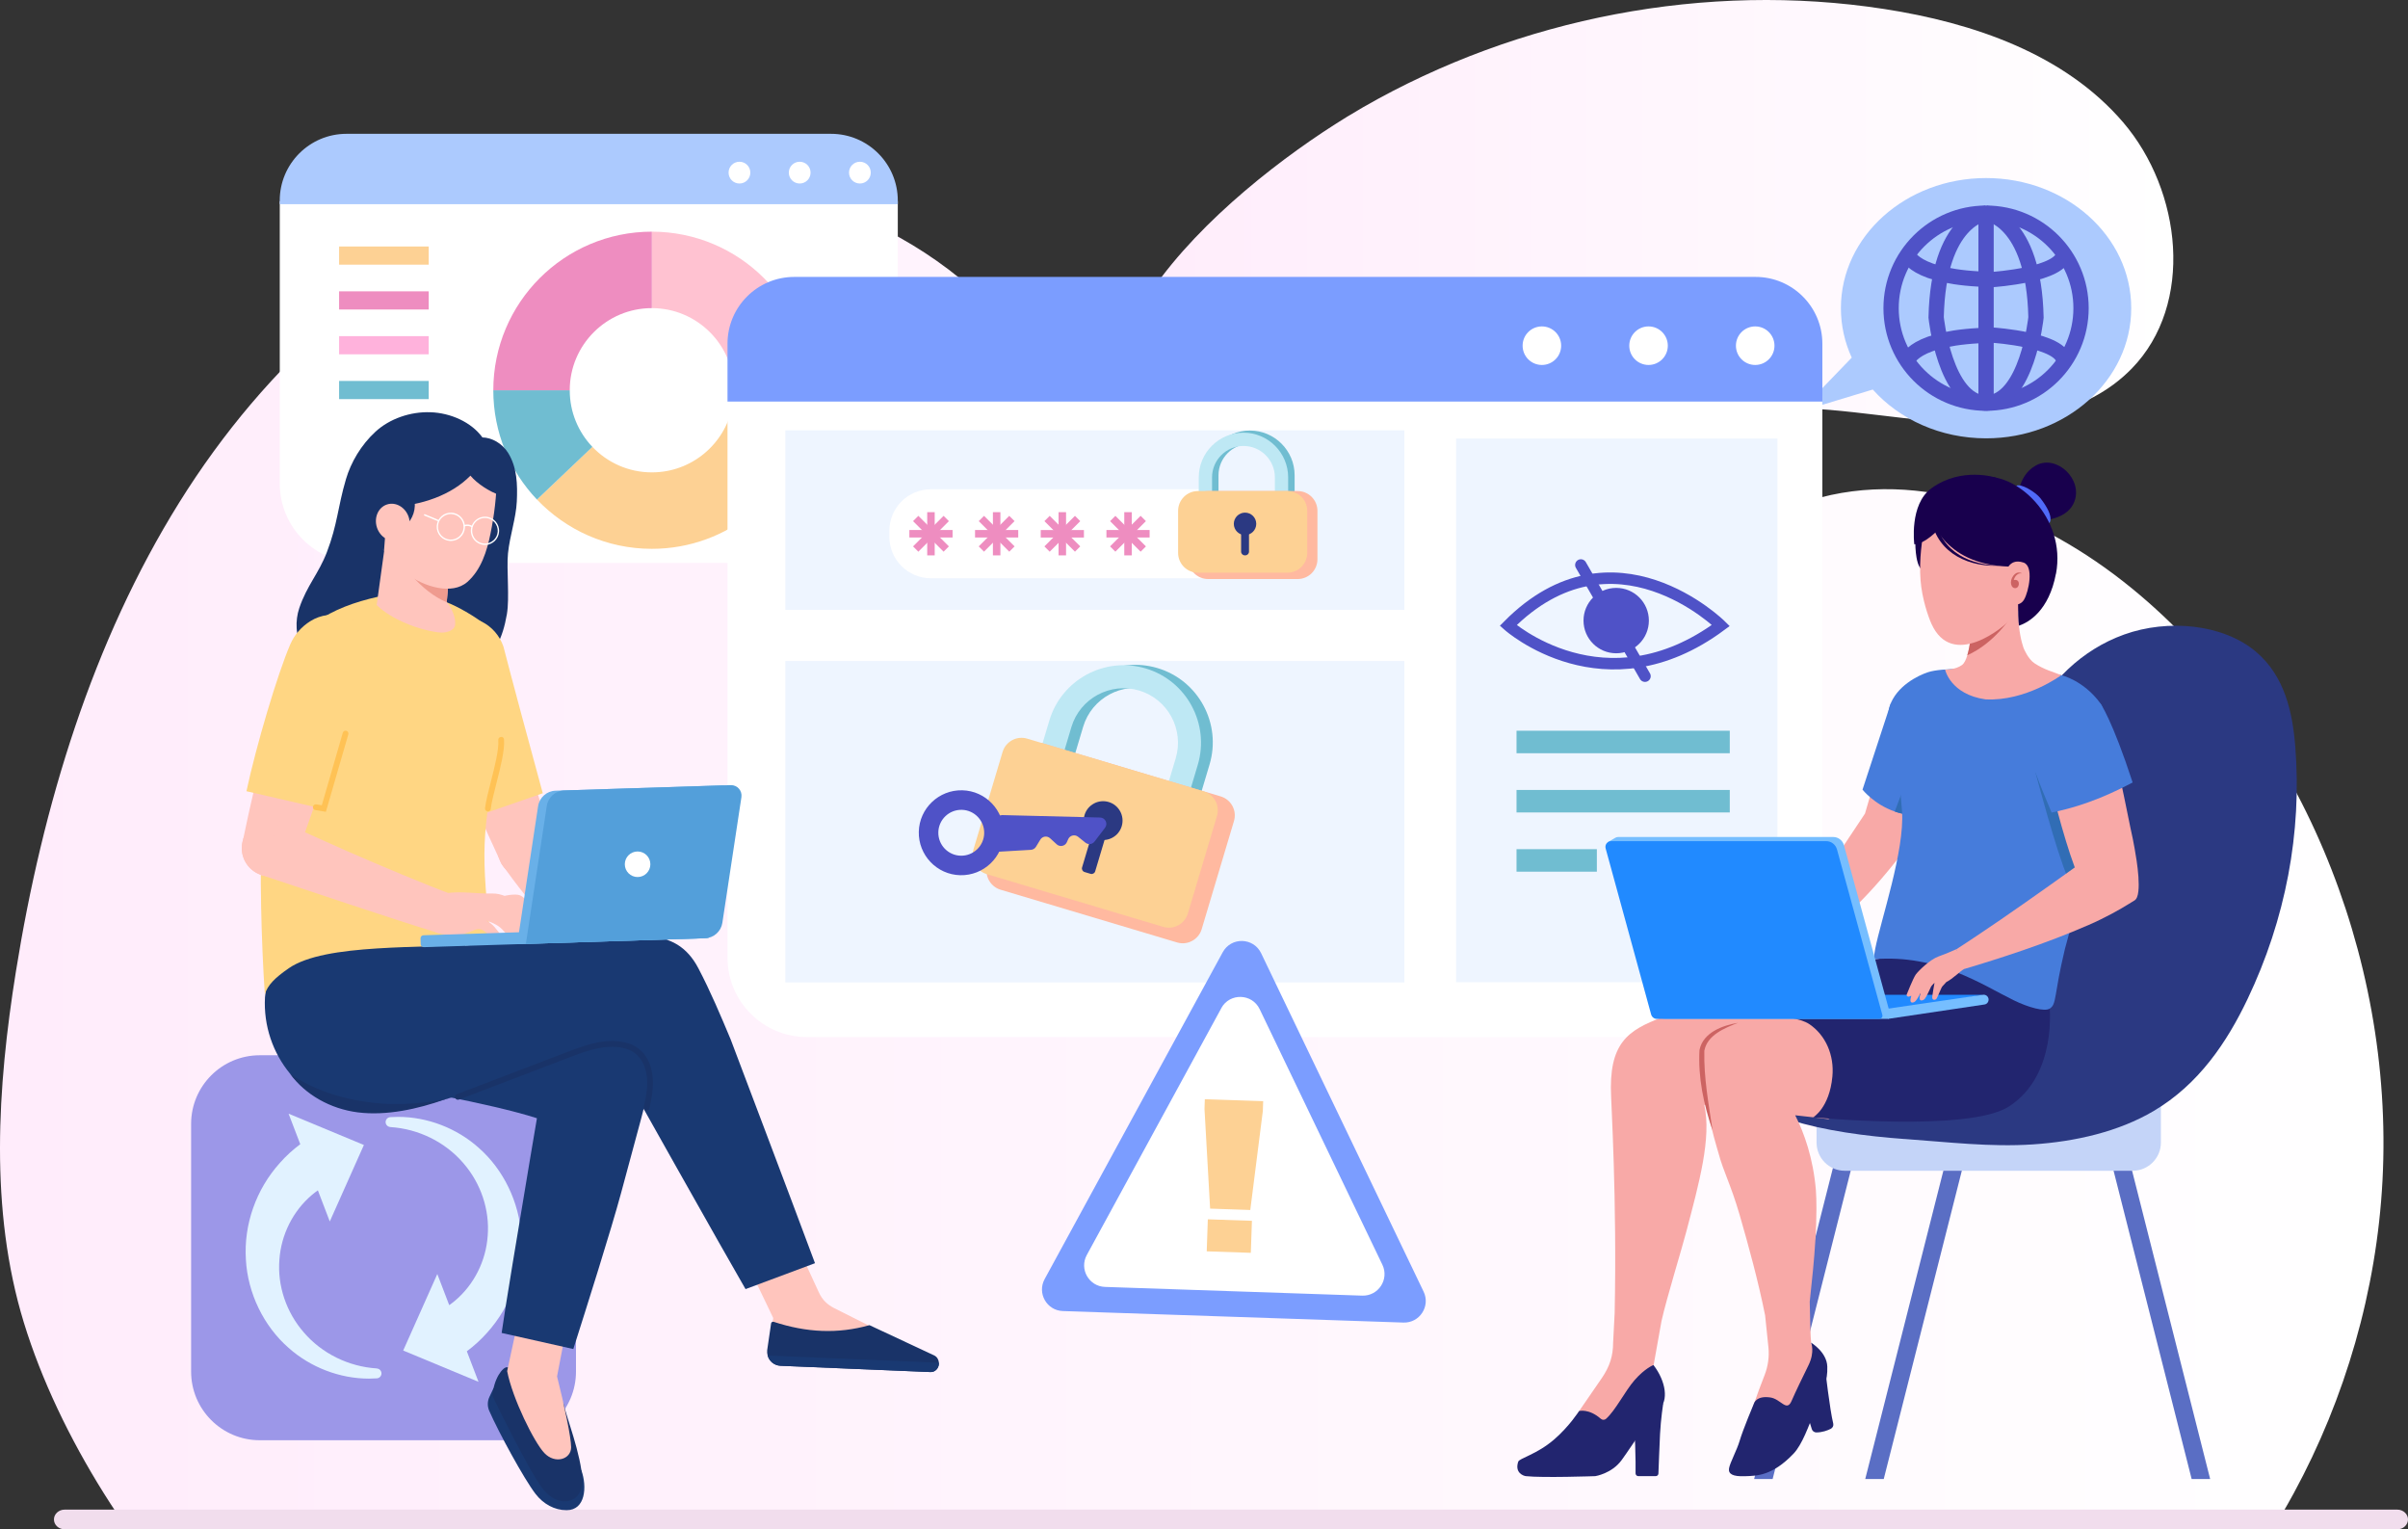 <svg xmlns="http://www.w3.org/2000/svg" width="630" height="400" viewBox="0 0 630 400" fill="none"><rect x="0" y="0" width="630" height="400" fill="#333333" stroke="none"/><path d="M352.337 30.598C320.622 50.045 263.387 98.142 306.043 133.393C320.043 144.973 339.91 147.167 357.74 143.716C375.571 140.266 391.973 131.837 408.327 123.95C424.681 116.063 441.672 108.494 459.763 106.986C476.658 105.575 493.504 109.519 510.437 110.447C527.371 111.365 545.867 108.572 557.715 96.412C574.166 79.535 570.808 49.91 555.477 31.999C540.136 14.098 516.246 5.95 492.964 2.354C446.419 -4.828 397.453 4.616 356.63 28.046C355.27 28.829 353.832 29.679 352.347 30.588L352.337 30.598Z" fill="url(#paint0_linear_477_501)"></path><path d="M623.331 308.681C621.831 337.561 613.564 365.793 600.109 390.566C599.089 392.441 598.033 394.306 596.952 396.141H30.767C29.537 394.306 28.334 392.441 27.157 390.566C18.175 376.228 10.806 360.817 6.245 345.947C-2.798 316.459 -0.67 284.265 4.161 254.11C11.128 210.611 24.244 167.76 46.908 131.412C69.573 95.054 102.345 65.527 140.688 53.381C179.032 41.236 222.879 47.99 254.168 75.372C275.35 93.914 289.651 120.194 307.432 142.707C325.205 165.21 349.43 185.162 376.385 183.5C412.793 181.268 438.51 141.644 473.653 130.871C502.466 122.04 533.694 134.233 557.762 153.895C600.92 189.152 626.427 249.375 623.331 308.681Z" fill="url(#paint1_linear_477_501)"></path><path d="M630 397.423C630 398.145 629.688 398.778 629.166 399.26C628.661 399.715 627.978 400 627.203 400H16.911C15.361 400 14.114 398.859 14.114 397.423C14.114 396.719 14.426 396.077 14.94 395.604C15.445 395.141 16.136 394.855 16.911 394.855H627.203C628.753 394.855 630 396.014 630 397.423Z" fill="#F1DDED"></path><path d="M214.114 147.239L93.969 147.239C82.502 147.239 73.195 137.932 73.195 126.465V52.64L234.889 52.64V126.456C234.889 137.923 225.581 147.231 214.114 147.231V147.239Z" fill="white"></path><path d="M234.889 53.406L73.186 53.406V52.466C73.186 42.827 81.013 35 90.652 35L217.423 35C227.061 35 234.889 42.827 234.889 52.466V53.406Z" fill="#ACCAFE"></path><path d="M222.125 45.152C222.125 46.719 223.396 47.999 224.972 47.999C226.548 47.999 227.819 46.728 227.819 45.152C227.819 43.576 226.548 42.305 224.972 42.305C223.396 42.305 222.125 43.576 222.125 45.152Z" fill="white"></path><path d="M206.374 45.152C206.374 46.719 207.645 47.999 209.221 47.999C210.797 47.999 212.068 46.728 212.068 45.152C212.068 43.576 210.797 42.305 209.221 42.305C207.645 42.305 206.374 43.576 206.374 45.152Z" fill="white"></path><path d="M190.615 45.152C190.615 46.719 191.886 47.999 193.462 47.999C195.038 47.999 196.309 46.728 196.309 45.152C196.309 43.576 195.038 42.305 193.462 42.305C191.886 42.305 190.615 43.576 190.615 45.152Z" fill="white"></path><path d="M201.385 108.424C201.803 106.378 202.021 104.254 202.021 102.077C202.021 84.69 187.924 70.593 170.537 70.593" stroke="#FFC2D1" stroke-width="20" stroke-miterlimit="10"></path><path d="M147.734 123.766C153.472 129.791 161.569 133.552 170.546 133.552C185.756 133.552 198.451 122.765 201.385 108.416" stroke="#FDD194" stroke-width="20" stroke-miterlimit="10"></path><path d="M139.062 102.077C139.062 110.488 142.362 118.124 147.734 123.774" stroke="#70BDD1" stroke-width="20" stroke-miterlimit="10"></path><path d="M170.545 70.593C153.158 70.593 139.062 84.69 139.062 102.077" stroke="#EE8DC0" stroke-width="20" stroke-miterlimit="10"></path><path d="M112.167 64.472H88.719V69.226H112.167V64.472Z" fill="#FDD194"></path><path d="M112.167 76.201H88.719V80.954H112.167V76.201Z" fill="#EE8DC0"></path><path d="M112.167 87.92H88.719V92.674H112.167V87.92Z" fill="#FFB2DC"></path><path d="M112.167 99.639H88.719V104.393H112.167V99.639Z" fill="#70BDD1"></path><path d="M557.589 80.606C557.589 99.404 540.585 114.65 519.61 114.65C507.621 114.65 496.929 109.669 489.972 101.886L470.826 107.684L484.469 93.544C482.641 89.557 481.631 85.186 481.631 80.606C481.631 61.808 498.635 46.571 519.61 46.571C540.585 46.571 557.589 61.808 557.589 80.606Z" fill="#ACCAFE"></path><path d="M519.61 105.455C533.334 105.455 544.459 94.33 544.459 80.606C544.459 66.882 533.334 55.757 519.61 55.757C505.886 55.757 494.761 66.882 494.761 80.606C494.761 94.33 505.886 105.455 519.61 105.455Z" stroke="#4F52C7" stroke-width="4" stroke-miterlimit="10"></path><path d="M519.61 55.757V105.455" stroke="#4F52C7" stroke-width="4" stroke-miterlimit="10"></path><path d="M519.61 55.757C519.61 55.757 507.116 57.176 506.55 83.018C506.55 83.018 508.822 105.168 519.61 105.455" stroke="#4F52C7" stroke-width="4" stroke-miterlimit="10"></path><path d="M498.94 66.197C498.94 66.197 500.116 72.805 521.447 73.101C521.447 73.101 539.74 71.899 539.975 66.197" stroke="#4F52C7" stroke-width="4" stroke-miterlimit="10"></path><path d="M498.94 94.572C498.94 94.572 500.116 87.963 521.447 87.667C521.447 87.667 539.74 88.869 539.975 94.572" stroke="#4F52C7" stroke-width="4" stroke-miterlimit="10"></path><path d="M519.61 55.757C519.61 55.757 532.104 57.176 532.67 83.018C532.67 83.018 530.398 105.168 519.61 105.455" stroke="#4F52C7" stroke-width="4" stroke-miterlimit="10"></path><path d="M456.007 271.25L211.11 271.25C199.644 271.25 190.336 261.943 190.336 250.476V103.662L476.781 103.662V250.476C476.781 261.943 467.473 271.25 456.007 271.25Z" fill="white"></path><path d="M476.781 105.037L190.336 105.037V89.896C190.336 80.258 198.163 72.43 207.802 72.43L459.315 72.43C468.954 72.43 476.781 80.258 476.781 89.896V105.037Z" fill="#7B9DFF"></path><path d="M454.169 90.419C454.169 93.205 456.424 95.46 459.211 95.46C461.997 95.46 464.252 93.205 464.252 90.419C464.252 87.632 461.997 85.377 459.211 85.377C456.424 85.377 454.169 87.632 454.169 90.419Z" fill="white"></path><path d="M426.264 90.419C426.264 93.205 428.519 95.46 431.305 95.46C434.092 95.46 436.347 93.205 436.347 90.419C436.347 87.632 434.092 85.377 431.305 85.377C428.519 85.377 426.264 87.632 426.264 90.419Z" fill="white"></path><path d="M398.359 90.419C398.359 93.205 400.614 95.46 403.4 95.46C406.186 95.46 408.441 93.205 408.441 90.419C408.441 87.632 406.186 85.377 403.4 85.377C400.614 85.377 398.359 87.632 398.359 90.419Z" fill="white"></path><path d="M367.424 112.56H205.469V159.525H367.424V112.56Z" fill="#EEF5FF"></path><path d="M367.424 172.881H205.469V256.962H367.424V172.881Z" fill="#EEF5FF"></path><path d="M465.027 114.702H380.945V256.91H465.027V114.702Z" fill="#EEF5FF"></path><path d="M314.338 127.971H243.543C237.547 127.971 232.686 132.832 232.686 138.829V140.387C232.686 146.383 237.547 151.244 243.543 151.244H314.338C320.335 151.244 325.196 146.383 325.196 140.387V138.829C325.196 132.832 320.335 127.971 314.338 127.971Z" fill="white"></path><path d="M244.545 133.961H242.586V145.263H244.545V133.961Z" fill="#EE8DC0"></path><path d="M237.919 138.628V140.587H249.22V138.628H237.919Z" fill="#EE8DC0"></path><path d="M240.266 134.922L238.881 136.308L246.872 144.299L248.257 142.914L240.266 134.922Z" fill="#EE8DC0"></path><path d="M238.88 142.916L240.265 144.301L248.256 136.31L246.871 134.924L238.88 142.916Z" fill="#EE8DC0"></path><path d="M261.732 133.961H259.773V145.263H261.732V133.961Z" fill="#EE8DC0"></path><path d="M255.097 138.628V140.587H266.399V138.628H255.097Z" fill="#EE8DC0"></path><path d="M257.452 134.924L256.066 136.309L264.058 144.301L265.443 142.915L257.452 134.924Z" fill="#EE8DC0"></path><path d="M256.06 142.909L257.445 144.294L265.436 136.302L264.051 134.917L256.06 142.909Z" fill="#EE8DC0"></path><path d="M278.91 133.961H276.951V145.263H278.91V133.961Z" fill="#EE8DC0"></path><path d="M272.284 138.637V140.596H283.586V138.637H272.284Z" fill="#EE8DC0"></path><path d="M274.631 134.923L273.246 136.308L281.237 144.299L282.622 142.914L274.631 134.923Z" fill="#EE8DC0"></path><path d="M273.246 142.916L274.631 144.301L282.623 136.31L281.237 134.925L273.246 142.916Z" fill="#EE8DC0"></path><path d="M296.098 133.961H294.139V145.263H296.098V133.961Z" fill="#EE8DC0"></path><path d="M289.472 138.628V140.587H300.773V138.628H289.472Z" fill="#EE8DC0"></path><path d="M291.817 134.924L290.432 136.31L298.423 144.301L299.808 142.916L291.817 134.924Z" fill="#EE8DC0"></path><path d="M290.426 142.909L291.811 144.294L299.802 136.303L298.417 134.918L290.426 142.909Z" fill="#EE8DC0"></path><path d="M338.709 136.46H335.235V124.306C335.235 119.769 331.543 116.086 327.015 116.086C322.488 116.086 318.796 119.778 318.796 124.306V132.786H315.322V124.306C315.322 117.854 320.572 112.612 327.015 112.612C333.459 112.612 338.709 117.863 338.709 124.306V136.46Z" fill="#70BDD1"></path><path d="M337.019 137.018H333.545V124.863C333.545 120.327 329.854 116.644 325.326 116.644C320.799 116.644 317.107 120.335 317.107 124.863V133.343H313.633V124.863C313.633 118.411 318.883 113.17 325.326 113.17C331.769 113.17 337.019 118.42 337.019 124.863V137.018Z" fill="#BEE8F4"></path><path d="M339.501 128.441H316.08C313.219 128.441 310.899 130.761 310.899 133.622V146.273C310.899 149.134 313.219 151.453 316.08 151.453H339.501C342.362 151.453 344.682 149.134 344.682 146.273V133.622C344.682 130.761 342.362 128.441 339.501 128.441Z" fill="#FFB9A0"></path><path d="M336.828 128.441H313.407C310.545 128.441 308.226 130.761 308.226 133.622V144.61C308.226 147.471 310.545 149.79 313.407 149.79H336.828C339.689 149.79 342.008 147.471 342.008 144.61V133.622C342.008 130.761 339.689 128.441 336.828 128.441Z" fill="#FDD194"></path><path d="M328.67 137.018C328.67 138.637 327.355 139.952 325.735 139.952C324.116 139.952 322.801 138.637 322.801 137.018C322.801 135.398 324.116 134.083 325.735 134.083C327.355 134.083 328.67 135.398 328.67 137.018Z" fill="#2B3982"></path><path d="M325.805 137.305H325.674C325.141 137.305 324.708 137.738 324.708 138.271V144.288C324.708 144.821 325.141 145.254 325.674 145.254H325.805C326.339 145.254 326.772 144.821 326.772 144.288V138.271C326.772 137.738 326.339 137.305 325.805 137.305Z" fill="#2B3982"></path><path d="M310.42 220.141L304.657 218.417L310.682 198.244C312.928 190.721 308.636 182.763 301.113 180.517C293.59 178.27 285.632 182.563 283.386 190.085L279.18 204.164L273.417 202.44L277.622 188.361C280.817 177.652 292.127 171.549 302.837 174.744C313.546 177.939 319.65 189.25 316.454 199.959L310.429 220.133L310.42 220.141Z" fill="#70BDD1"></path><path d="M307.338 220.237L301.574 218.513L307.599 198.339C309.846 190.817 305.553 182.859 298.031 180.612C290.508 178.366 282.55 182.658 280.304 190.181L276.098 204.26L270.334 202.536L274.54 188.457C277.735 177.748 289.045 171.644 299.755 174.84C310.464 178.035 316.567 189.345 313.372 200.055L307.347 220.228L307.338 220.237Z" fill="#BEE8F4"></path><path d="M319.361 208.305L273.201 194.518C270.46 193.699 267.574 195.258 266.755 197.999L258.31 226.272C257.491 229.014 259.05 231.9 261.791 232.719L307.951 246.506C310.693 247.325 313.579 245.766 314.398 243.025L322.842 214.751C323.661 212.01 322.103 209.124 319.361 208.305Z" fill="#FFB9A0"></path><path d="M314.911 206.986L268.751 193.199C266.01 192.38 263.123 193.939 262.304 196.681L254.685 222.192C253.866 224.934 255.424 227.82 258.166 228.639L304.325 242.426C307.067 243.245 309.953 241.686 310.772 238.945L318.392 213.433C319.211 210.691 317.652 207.805 314.911 206.986Z" fill="#FDD194"></path><path d="M293.477 216.093C292.676 218.783 289.846 220.307 287.156 219.506C284.465 218.705 282.942 215.875 283.743 213.185C284.544 210.494 287.374 208.97 290.064 209.771C292.754 210.573 294.278 213.402 293.477 216.093Z" fill="#2B3982"></path><path d="M289.269 215.359L287.692 214.888C287.18 214.735 286.642 215.026 286.489 215.538L283.1 226.883C282.948 227.395 283.238 227.933 283.75 228.086L285.327 228.557C285.838 228.71 286.376 228.419 286.529 227.908L289.918 216.562C290.071 216.05 289.78 215.512 289.269 215.359Z" fill="#2B3982"></path><path d="M262.219 213.193L287.817 213.829C289.184 213.864 289.942 215.431 289.106 216.519L286.363 220.115C285.789 220.864 284.718 220.995 283.986 220.411L282.054 218.861C281.192 218.174 279.912 218.487 279.468 219.497L279.128 220.272C278.667 221.325 277.308 221.613 276.464 220.838L274.731 219.253C273.956 218.539 272.72 218.713 272.171 219.619L271.039 221.482C270.752 221.952 270.256 222.248 269.707 222.283L259.198 222.893C257.918 222.971 257.03 221.639 257.596 220.481L260.687 214.134C260.974 213.542 261.584 213.176 262.237 213.193H262.219Z" fill="#4F52C7"></path><path d="M251.214 228.918C245.093 228.77 240.235 223.659 240.383 217.538C240.531 211.417 245.642 206.559 251.763 206.707C257.883 206.855 262.742 211.966 262.594 218.087C262.446 224.207 257.335 229.066 251.214 228.918ZM251.641 211.818C248.332 211.739 245.572 214.36 245.494 217.669C245.415 220.977 248.036 223.737 251.345 223.816C254.653 223.894 257.413 221.273 257.492 217.965C257.57 214.656 254.949 211.896 251.641 211.818Z" fill="#4F52C7"></path><path d="M450.225 163.591C450.225 163.591 422.172 135.781 394.598 163.591C394.598 163.591 419.839 186.106 450.225 163.591Z" stroke="#4F52C7" stroke-width="3" stroke-miterlimit="10"></path><path d="M422.842 170.87C427.564 170.87 431.392 167.042 431.392 162.319C431.392 157.597 427.564 153.769 422.842 153.769C418.12 153.769 414.292 157.597 414.292 162.319C414.292 167.042 418.12 170.87 422.842 170.87Z" fill="#4F52C7"></path><path d="M413.596 147.779L430.374 176.86" stroke="#4F52C7" stroke-width="3" stroke-miterlimit="10" stroke-linecap="round"></path><path d="M452.559 191.13H396.766V197.016H452.559V191.13Z" fill="#70BDD1"></path><path d="M452.559 206.62H396.766V212.505H452.559V206.62Z" fill="#70BDD1"></path><path d="M417.784 222.109H396.766V227.995H417.784V222.109Z" fill="#70BDD1"></path><path d="M273.303 334.566L319.902 249.065C322.105 245.025 327.956 245.173 329.95 249.327L372.456 337.84C374.293 341.662 371.411 346.068 367.18 345.928L278.066 342.916C273.869 342.777 271.292 338.258 273.303 334.575V334.566Z" fill="#7B9DFF"></path><path d="M319.528 263.701L284.335 328.262C282.323 331.954 284.901 336.464 289.097 336.604L356.392 338.885C360.632 339.024 363.506 334.618 361.668 330.796L329.566 263.954C327.573 259.81 321.722 259.653 319.519 263.693L319.528 263.701Z" fill="white"></path><path d="M316.602 316.134L315.131 290.066L315.218 287.515L330.481 288.028L330.394 290.579L327.111 316.482L316.593 316.125L316.602 316.134ZM315.714 327.296L316.001 318.92L327.538 319.312L327.25 327.688L315.714 327.296Z" fill="#FDD194"></path><path d="M67.953 276.013H132.741C142.649 276.013 150.694 284.058 150.694 293.966V358.754C150.694 368.662 142.649 376.707 132.741 376.707H67.953C58.045 376.707 50 368.662 50 358.754V293.966C50 284.058 58.045 276.013 67.953 276.013Z" fill="#9C97E8"></path><path d="M98.575 357.926C91.192 357.456 84.235 354.026 79.49 348.514C74.884 343.229 72.551 336.281 73.099 329.464C73.561 322.908 76.66 316.743 81.597 312.555C82.085 312.129 82.616 311.737 83.164 311.345L86.281 319.486L95.206 299.478L75.502 291.293L78.558 299.277C76.625 300.714 74.832 302.351 73.239 304.153C66.996 311.075 63.748 320.296 64.331 329.447C64.802 338.214 68.972 346.834 75.476 352.52C81.214 357.648 88.893 360.591 96.529 360.591C97.217 360.591 97.905 360.565 98.61 360.521C99.254 360.46 99.742 359.973 99.803 359.328C99.829 358.997 99.725 358.667 99.507 358.405C99.281 358.135 98.95 357.97 98.584 357.935L98.575 357.926Z" fill="#E1F2FF"></path><path d="M102.119 294.793C109.502 295.264 116.459 298.694 121.204 304.205C125.81 309.491 128.144 316.439 127.595 323.256C127.134 329.812 124.034 335.977 119.097 340.165C118.61 340.591 118.079 340.983 117.53 341.375L114.413 333.234L105.489 353.242L125.192 361.427L122.136 353.442C124.069 352.006 125.862 350.369 127.456 348.567C133.699 341.645 136.946 332.424 136.363 323.273C135.893 314.506 131.722 305.886 125.218 300.2C119.48 295.072 111.801 292.129 104.165 292.129C103.477 292.129 102.789 292.155 102.084 292.199C101.44 292.26 100.952 292.747 100.891 293.392C100.865 293.722 100.97 294.053 101.187 294.315C101.414 294.584 101.745 294.75 102.11 294.785L102.119 294.793Z" fill="#E1F2FF"></path><path d="M202.299 344.727L193.932 327.305L207.018 322.359L214.21 337.979C215.194 340.138 216.517 341.253 218.259 342.158L230.248 348.184C233.121 349.664 231.972 354.017 228.742 353.886L201.185 352.737L202.299 344.744V344.727Z" fill="#FFC5BD"></path><path d="M200.715 353.103C200.662 353.625 200.706 354.078 200.837 354.548C201.237 356.037 202.561 357.16 204.189 357.23L243.439 358.876C244.597 358.928 245.59 357.953 245.642 356.673C245.642 356.577 245.642 356.49 245.624 356.429C245.598 355.628 245.163 354.905 244.449 354.54L227.479 346.608C219.182 348.95 211.032 348.558 202.43 345.737C202.117 345.632 201.786 345.833 201.742 346.155L200.723 353.112L200.715 353.103Z" fill="#193368"></path><path d="M200.845 354.548C201.246 356.037 202.569 357.16 204.197 357.23L243.448 358.876C244.606 358.928 245.598 357.953 245.651 356.673C245.651 356.577 245.651 356.49 245.633 356.429L200.854 354.557L200.845 354.548Z" fill="#193972"></path><path d="M129.876 363.603L129.145 363.037L128.048 365.362C127.499 366.52 127.482 367.844 127.995 369.019C130.494 374.704 137.094 386.816 140.089 390.716C142.179 393.441 145.13 395 148.178 395C148.204 395 148.23 395 148.265 395C153.175 395 153.628 388.897 152.122 384.621L129.876 363.603Z" fill="#193972"></path><path d="M141.064 359.511L132.697 357.613C131.556 357.482 129.145 360.617 128.84 365.136C128.84 365.136 138.191 384.43 141.926 389.306C146.149 394.808 152.531 393.293 152.348 387.129C152.157 380.695 147.986 370.029 147.429 367.077L141.064 359.511Z" fill="#193368"></path><path d="M145.74 360.025L148.848 343.839L136.58 340.574L132.688 358.632C134.09 365.867 139.767 377.264 142.414 380.05C145.243 383.037 149.423 381.687 149.423 378.544C149.423 375.95 147.629 367.469 145.74 360.016V360.025Z" fill="#FFC5BD"></path><path d="M78.288 159.081C80.282 153.16 83.373 150.034 85.515 144.436C88.336 137.07 88.336 132.699 90.513 125.333C91.819 120.91 94.474 116.374 98.236 112.917C101.953 109.504 107.36 107.641 112.628 107.824C117.878 108.006 123.276 110.375 126.219 114.415C128.701 114.458 131.382 115.964 132.923 118.437C135.3 122.225 135.414 126.804 135.213 131.158C135.013 135.503 133.367 140.152 132.906 144.732C132.488 148.876 133.359 156.347 132.61 160.674C131.513 167.03 129.38 171.322 124.843 174.457C119.828 177.922 112.889 178.68 106.298 177.199C102.728 176.398 99.289 175.031 95.693 174.335C92.933 173.795 90.112 173.656 87.352 173.151C84.191 172.576 81.527 171.627 79.333 169.128C77.191 166.699 77.243 162.18 78.288 159.089V159.081Z" fill="#193368"></path><path d="M126.715 180.945C131.499 177.736 132.776 171.257 129.567 166.472C126.358 161.688 119.879 160.411 115.094 163.62C110.31 166.828 109.033 173.308 112.242 178.093C115.451 182.877 121.93 184.154 126.715 180.945Z" fill="#FFC5BD"></path><path d="M140.69 228.899C144.383 227.181 145.984 222.795 144.267 219.102C142.55 215.409 138.163 213.807 134.47 215.525C130.777 217.242 129.176 221.628 130.893 225.321C132.61 229.014 136.997 230.616 140.69 228.899Z" fill="#FFC5BD"></path><path d="M130.799 168.971L130.877 169.328C134.473 186.429 139.044 203.302 144.573 219.88L130.581 224.556L130.503 224.399C123.094 208.579 116.607 192.341 111.069 175.771L111.009 175.589L130.799 168.98V168.971Z" fill="#FFC5BD"></path><path d="M110.416 176.355C109.528 173.682 109.581 170.817 110.573 168.292C111.766 165.236 114.152 162.99 117.269 161.945C123.25 159.951 129.737 163.199 131.731 169.18C133.281 175.267 139.28 197.626 142.005 207.482L123.747 213.803C119.916 205.505 112.097 183.608 110.416 176.346V176.355Z" fill="#FFD683"></path><path d="M201.542 341.767C195.865 331.449 189.23 320.766 180.689 308.202C176.135 301.498 172.566 294.027 169.118 286.809C167.202 282.795 165.226 278.642 163.093 274.663C161.377 271.451 159.401 268.342 157.494 265.338C155.213 261.742 152.853 258.033 150.947 254.141C152.784 253.253 158.704 250.397 158.783 250.363C161.456 249.074 164.181 248.273 166.889 247.994C167.263 247.951 167.638 247.925 167.995 247.907C173.837 247.568 177.589 249.623 180.184 254.568C183.31 260.532 185.974 266.871 188.551 273.009L189.831 276.039C194.385 286.818 211.215 332.241 213.331 337.962L201.542 341.775V341.767Z" fill="#FFC5BD"></path><path d="M167.272 287.523L163.859 300.261L160.872 311.275C158.487 320.121 153.141 337.239 149.675 348.07L136.545 345.807C137.93 335.21 138.835 324.553 139.776 314.14L140.498 305.903C140.829 302.342 141.317 298.598 141.883 294.732C142.457 291.023 143.093 287.279 143.781 283.596L144.234 281.028C144.956 276.953 145.714 272.757 147.037 268.708C147.159 268.342 147.281 267.985 147.429 267.62C152.226 269.37 156.876 271.12 161.316 273.479C163.127 274.446 165.147 275.717 166.297 277.92C167.777 280.845 167.533 284.075 167.263 287.523H167.272Z" fill="#FFC5BD"></path><path d="M91.549 282.369C104.026 284.284 128.37 288.603 140.429 292.469C143.38 293.418 152.244 296.239 152.244 296.239L166.201 287.236C166.68 283.692 167.167 280.34 165.835 277.127C164.895 274.855 163.136 273.383 161.125 272.103C156.859 269.352 152.662 266.479 147.925 264.755C146.21 264.128 144.782 263.719 143.171 263.101C139.332 261.621 121.039 254.986 121.039 254.986L121.927 244.198C121.927 244.198 84.392 242.178 76.277 241.508L75.467 246.68C72.263 259.879 78.062 280.305 91.549 282.377V282.369Z" fill="#193972"></path><path d="M213.226 330.404C207.68 315.463 191.163 271.868 191.163 271.868C188.569 265.687 185.887 259.296 182.7 253.236C179.809 247.716 175.386 245.025 169.205 245.017C168.36 245.017 167.489 245.069 166.584 245.156C163.554 245.478 160.515 246.357 157.537 247.794L147.124 252.818C147.124 252.818 158.896 272.896 160.567 276.013C162.674 279.94 190.31 329.046 195.055 337.178L213.217 330.404H213.226Z" fill="#193972"></path><path d="M167.698 276.64C166.192 273.706 163.597 272.06 161.508 270.963C156.789 268.455 145.217 264.502 145.217 264.502C145.217 264.502 132.801 337.291 131.243 348.645L149.997 352.85C153.384 342.219 159.932 321.532 162.5 312.007C164.277 305.416 166.053 298.851 167.829 292.26C169.213 287.131 170.258 281.629 167.707 276.64H167.698Z" fill="#193972"></path><path d="M75.946 280.889C80.273 286.139 86.438 289.813 93.63 290.727C101.1 291.668 109.171 289.535 116.302 287.593C116.929 287.419 117.556 287.236 118.165 287.044C118.183 287.044 118.2 287.036 118.218 287.036C124.382 285.111 130.033 282.247 136.093 279.957C141.491 277.911 146.106 276.065 151.869 274.097C155.3 272.931 164.059 271.285 167.994 276.64C167.994 276.64 171.434 274.219 172.983 274.568C173.314 272.452 174.707 245.905 174.707 245.905C169.893 244.372 155.326 245.112 148.892 245.487C136.746 246.183 121.988 247.246 109.607 248.169L106.194 243.624L70.757 248.543L69.329 260.854C68.911 268.29 71.41 275.43 75.938 280.897L75.946 280.889Z" fill="#193972"></path><path d="M169.161 290.492C169.109 290.492 169.048 290.492 168.996 290.475C168.586 290.379 168.334 289.979 168.43 289.569C169.065 286.792 169.701 283.562 169.048 280.462C168.386 277.328 166.558 275.151 163.911 274.332C159.244 272.896 154.116 274.602 149.675 276.3L120.072 287.602C119.68 287.75 119.245 287.549 119.097 287.166C118.949 286.774 119.141 286.339 119.532 286.191L149.135 274.89C153.811 273.096 159.244 271.311 164.355 272.887C167.55 273.871 169.744 276.457 170.519 280.149C171.207 283.387 170.624 286.748 169.901 289.909C169.823 290.257 169.509 290.492 169.17 290.492H169.161Z" fill="#193368"></path><path d="M75.911 280.889C79.89 286.348 86.455 290.048 93.647 290.954C101.126 291.894 109.398 290.048 116.302 287.593C116.912 287.375 117.556 287.236 118.174 287.044C113.69 288.324 104.835 289.36 97.13 288.385C88.763 287.323 81.928 284.955 75.903 280.889H75.911Z" fill="#193368"></path><path d="M75.563 253.245C85.088 246.688 109.946 248.151 128.422 246.828C127.943 241.421 127.334 235.97 127.081 232.392C126.437 223.345 126.707 217.93 127.847 210.068C128.231 207.429 130.547 197.817 131.313 193.925C132.506 187.917 131.879 181.936 129.685 176.216C128.335 172.715 126.655 163.19 126.655 163.19C124.339 161.275 119.602 158.549 116.877 157.539L98.845 156.094C86.934 158.785 76.19 164.052 73.047 177.452C70.609 187.857 69.416 199.767 68.545 215.266C67.875 227.098 68.363 246.506 69.285 260.053C70.043 257.694 71.793 255.848 75.554 253.253L75.563 253.245Z" fill="#FFD683"></path><path d="M119.071 163.443C118.88 165.027 116.572 165.646 114.831 165.419C109.703 164.81 102.424 162.084 98.549 158.245L102.711 128.171L119.132 131.793L116.877 157.522C118.366 159.298 119.289 161.727 119.071 163.443Z" fill="#FFC5BD"></path><path d="M119.132 131.802L116.877 157.531C110.26 154.745 104.148 147.44 101.126 139.621L102.72 128.171L119.141 131.793L119.132 131.802Z" fill="#EF9B8F"></path><path d="M113.455 110.714C123.468 111.454 130.12 117.706 129.998 124.758C129.911 129.739 129.327 134.702 128.326 139.586C127.386 144.209 125.853 149.068 122.275 152.211C118.261 155.728 110.956 153.465 106.533 150.182C98.305 144.079 94.988 134.911 95.571 126.256C96.181 117.279 102.188 109.896 113.438 110.723L113.455 110.714Z" fill="#FFC5BD"></path><path d="M131.06 126.813C131.809 119.482 126.158 112.769 117.391 110.549C116.59 110.323 115.745 110.157 114.892 110.035C109.363 109.217 104.487 110.444 100.795 113.561C97.513 116.365 95.275 120.675 94.527 125.655C93.665 131.558 95.563 139.499 100.473 144.009L100.717 140.831L101.509 132.664C110.451 132.29 118.2 129.39 123.076 124.41C124.826 126.5 128.126 128.642 130.747 129.495C130.851 128.598 130.947 127.71 131.052 126.813H131.06Z" fill="#193368"></path><path d="M102.206 131.158C104 132.89 105.262 135.189 105.985 137.575C108.057 135.868 109.006 132.908 108.309 130.322C106.716 129.913 105.297 129.808 103.704 130.183C103.512 130.226 103.312 130.287 103.155 130.409C102.998 130.531 102.894 130.749 102.955 130.94C102.894 131.019 102.276 131.088 102.206 131.167V131.158Z" fill="#193368"></path><path d="M104.298 141.269C106.592 140.518 107.77 137.824 106.928 135.251C106.086 132.678 103.543 131.2 101.249 131.951C98.955 132.702 97.778 135.396 98.619 137.969C99.461 140.542 102.004 142.019 104.298 141.269Z" fill="#FFC5BD"></path><path d="M91.775 181.16C96.923 178.576 99.002 172.308 96.419 167.159C93.835 162.01 87.566 159.931 82.417 162.515C77.269 165.099 75.189 171.367 77.773 176.516C80.357 181.665 86.626 183.744 91.775 181.16Z" fill="#FFC5BD"></path><path d="M78.003 221.977C78.073 217.905 74.828 214.547 70.756 214.477C66.683 214.408 63.326 217.653 63.256 221.725C63.187 225.797 66.431 229.155 70.504 229.225C74.576 229.294 77.934 226.05 78.003 221.977Z" fill="#FFC5BD"></path><path d="M97.008 175.101L96.851 175.432C89.511 191.287 83.094 207.551 77.627 224.146L63.617 219.532L63.652 219.358C67.17 202.249 71.671 185.349 77.13 168.754L77.191 168.571L97.008 175.101Z" fill="#FFC5BD"></path><path d="M137.573 229.553C141.646 229.553 144.948 226.252 144.948 222.179C144.948 218.106 141.646 214.804 137.573 214.804C133.5 214.804 130.198 218.106 130.198 222.179C130.198 226.252 133.5 229.553 137.573 229.553Z" fill="#FFC5BD"></path><path d="M154.034 239.638C154.183 236.68 151.907 234.16 148.948 234.01C145.99 233.86 143.47 236.137 143.321 239.095C143.171 242.054 145.447 244.573 148.406 244.723C151.364 244.873 153.884 242.596 154.034 239.638Z" fill="#FFC5BD"></path><path d="M144.033 218.626C146.349 223.833 149.58 230.955 153.376 236.789L143.981 241.961C139.541 236.919 135.065 231.469 131.112 225.74L144.033 218.626Z" fill="#FFC5BD"></path><path d="M159.314 239.836C159.2 239.819 159.087 239.81 158.983 239.81C158.408 239.81 157.842 239.993 157.276 240.08C156.702 240.167 156.066 240.132 155.631 239.749C155.396 239.54 155.248 239.253 155.108 238.965C154.699 238.112 154.342 237.233 154.037 236.345C155.7 236.24 157.363 236.136 159.018 236.023C159.322 236.005 159.636 235.988 159.914 236.101C162.448 237.137 164.712 239.801 166.523 241.804C166.802 242.117 167.106 242.526 166.967 242.918C166.897 243.119 166.732 243.267 166.549 243.362C166.035 243.641 165.391 243.571 164.851 243.336C164.311 243.101 163.859 242.718 163.397 242.352C162.274 241.464 160.82 240.028 159.314 239.827V239.836Z" fill="#FFC5BD"></path><path d="M148.5 244.738C151.332 244.738 153.628 242.442 153.628 239.61C153.628 236.777 151.332 234.481 148.5 234.481C145.668 234.481 143.372 236.777 143.372 239.61C143.372 242.442 145.668 244.738 148.5 244.738Z" fill="#FFC5BD"></path><path d="M146.236 236.153C145.043 236.902 144.033 237.982 143.398 239.244C143.075 239.88 142.814 240.602 142.736 241.316C142.666 242.022 143.171 242.361 143.772 242.64C144.721 243.084 145.661 243.519 146.654 243.859C147.62 244.189 148.639 244.407 149.658 244.364C151.016 244.303 152.339 243.754 153.341 242.831C153.785 242.422 154.168 241.943 154.629 241.56C155.091 241.177 155.674 240.881 156.275 240.942C156.789 240.985 157.241 241.281 157.616 241.638C157.981 241.995 158.286 242.413 158.626 242.796C159.087 243.31 159.644 243.772 160.306 243.981C160.968 244.189 161.743 244.129 162.283 243.693C162.378 243.615 162.474 243.519 162.518 243.397C162.605 243.153 162.448 242.892 162.309 242.683C161.046 240.82 159.679 238.26 157.503 237.346C156.423 236.893 155.413 236.745 154.438 236.057C153.471 235.378 152.113 234.917 150.929 235.004C148.317 235.195 147.49 235.37 146.245 236.144L146.236 236.153Z" fill="#FFC5BD"></path><path d="M141.325 243.04C141.491 242.883 141.656 242.744 141.848 242.666C142.318 242.457 142.866 242.596 143.354 242.77C143.842 242.944 144.347 243.145 144.86 243.058C145.505 242.944 145.992 242.378 146.184 241.752C146.375 241.125 146.323 240.454 146.236 239.81C146.114 238.852 146.158 237.947 146.123 236.989C146.123 236.893 146.105 236.78 146.027 236.736C145.94 236.684 145.827 236.719 145.74 236.763C144.242 237.45 142.605 238.042 141.238 238.974C140.585 239.418 140.054 240.01 139.532 240.594C138.339 241.934 137.19 243.328 136.049 244.712C135.997 244.782 135.936 244.851 135.918 244.938C135.892 245.078 135.979 245.208 136.075 245.304C136.511 245.739 137.19 245.826 137.799 245.739C138.417 245.652 139.018 245.4 139.514 245.017C139.976 244.66 140.35 244.207 140.716 243.763C140.89 243.545 141.099 243.275 141.325 243.049V243.04Z" fill="#FFC5BD"></path><path d="M155.387 245.452C154.029 244.877 153.367 243.362 152.853 242.074C152.592 241.421 152.383 240.742 152.07 240.115C151.643 238.835 150.92 237.842 149.806 237.12C149.762 237.093 149.728 237.067 149.71 237.024C149.701 236.998 149.71 236.963 149.71 236.928C149.771 236.676 150.024 236.519 150.25 236.397C150.729 236.127 151.234 235.735 151.8 235.674C152.383 235.613 152.975 235.875 153.419 236.266C154.159 236.919 154.717 237.842 155.1 238.739C155.962 240.733 156.806 242.692 157.851 244.599C157.938 244.747 158.016 244.93 157.947 245.086C157.903 245.191 157.807 245.252 157.712 245.313C157.024 245.713 156.136 245.774 155.404 245.461L155.387 245.452Z" fill="#FFC5BD"></path><path d="M71.58 229.148C75.62 228.629 78.473 224.933 77.954 220.893C77.434 216.853 73.738 214 69.698 214.519C65.659 215.039 62.805 218.735 63.325 222.775C63.844 226.814 67.54 229.668 71.58 229.148Z" fill="#FFC5BD"></path><path d="M119.633 243.339C122.033 241.604 122.572 238.251 120.836 235.85C119.101 233.45 115.748 232.911 113.348 234.647C110.947 236.382 110.408 239.735 112.144 242.136C113.88 244.536 117.233 245.075 119.633 243.339Z" fill="#FFC5BD"></path><path d="M73.16 214.909C76.86 216.258 83.434 219.375 90.826 222.623C99.489 226.428 112.236 231.756 118.331 233.968L114.657 244.042C102.354 240.263 82.694 233.602 68.11 228.77L73.169 214.909H73.16Z" fill="#FFC5BD"></path><path d="M119.633 243.339C122.033 241.604 122.572 238.251 120.837 235.85C119.101 233.45 115.748 232.911 113.348 234.647C110.947 236.382 110.408 239.735 112.144 242.136C113.88 244.536 117.233 245.075 119.633 243.339Z" fill="#FFC5BD"></path><path d="M116.738 233.646C120.412 233.019 124.582 233.802 128.91 233.707C133.124 233.619 138.261 237.982 140.142 241.586C140.655 242.57 141.16 243.545 141.674 244.529C141.813 244.79 141.935 245.156 141.709 245.356C141.334 245.678 139.889 245.461 139.471 245.348C139.097 245.252 138.757 245.043 138.435 244.816C137.843 244.398 137.312 243.893 136.859 243.336C137.129 243.667 137.617 245.017 137.303 245.382C136.824 245.94 135.544 245.774 134.909 245.652C134.073 245.496 133.324 245.095 132.723 244.512C132.105 243.92 131.583 243.214 130.93 242.657C129.841 241.717 128.448 241.212 127.09 240.724C128.945 241.569 129.92 243.119 131.165 244.729C131.739 245.478 132.601 246.81 130.965 246.654C129.859 246.549 129.162 245.6 128.361 244.947C127.595 244.329 126.881 243.467 125.923 243.127C124.765 242.727 123.633 243.528 122.545 243.867C121.77 244.111 120.943 244.512 120.142 244.607C119.21 244.712 117.321 244.573 116.311 244.355C116.346 242.883 116.651 235.204 116.755 233.646H116.738Z" fill="#FFC5BD"></path><path d="M135.562 234.055C136.685 234.229 137.46 235.23 138.096 236.171C138.505 236.789 138.905 237.407 139.262 238.06C139.915 239.279 140.394 240.585 140.673 241.943C140.716 242.143 140.751 242.344 140.716 242.535C140.586 243.31 139.48 243.528 138.81 243.119C138.139 242.709 137.782 241.961 137.364 241.299C135.962 239.105 133.472 237.642 130.869 237.511C130.32 237.485 129.685 237.468 129.345 237.033C129.049 236.641 129.145 236.057 129.432 235.657C130.425 234.325 134.029 233.802 135.562 234.046V234.055Z" fill="#FFC5BD"></path><path d="M127.647 212.236C127.647 212.236 127.595 212.236 127.56 212.236C127.151 212.192 126.846 211.818 126.898 211.4C127.09 209.684 127.726 207.203 128.396 204.565C129.406 200.595 130.564 196.093 130.364 193.56C130.329 193.142 130.642 192.785 131.06 192.75C131.557 192.68 131.835 193.028 131.87 193.446C132.088 196.232 130.904 200.865 129.859 204.948C129.197 207.525 128.579 209.963 128.396 211.574C128.352 211.957 128.03 212.244 127.647 212.244V212.236Z" fill="#FFC255"></path><path d="M90.356 161.379C87.23 160.343 83.983 160.735 81.196 162.468C78.889 163.904 77.043 165.985 75.929 168.571C72.559 176.39 67.013 195.109 64.479 206.951L84.122 211.478C88.005 200.882 95.406 181.187 97.617 175.824C99.594 169.833 96.338 163.356 90.347 161.379H90.356Z" fill="#FFD683"></path><path d="M85.263 212.34L82.494 211.879C82.085 211.809 81.806 211.426 81.876 211.008C81.945 210.599 82.337 210.311 82.746 210.39L84.192 210.625L89.686 191.661C89.799 191.261 90.208 191.017 90.617 191.148C91.018 191.261 91.244 191.679 91.131 192.079L85.263 212.331V212.34Z" fill="#FFC255"></path><path d="M135.292 246.967L182.178 245.478C184.459 245.409 186.366 243.711 186.714 241.456L191.703 208.57C191.956 206.881 190.624 205.375 188.917 205.427L145.366 206.811C143.05 206.881 141.117 208.596 140.777 210.886L135.309 246.967H135.292Z" fill="#69B0E8"></path><path d="M184.934 242.27L110.789 244.626C110.352 244.639 110.009 245.005 110.023 245.443L110.071 246.974C110.085 247.412 110.451 247.755 110.888 247.741L185.033 245.385C185.47 245.371 185.814 245.005 185.8 244.568L185.751 243.036C185.737 242.599 185.371 242.256 184.934 242.27Z" fill="#69B0E8"></path><path d="M137.564 246.897L184.45 245.408C186.732 245.339 188.638 243.641 188.987 241.386L193.976 208.5C194.228 206.811 192.896 205.305 191.189 205.357L147.638 206.742C145.322 206.811 143.389 208.526 143.05 210.816L137.582 246.897H137.564Z" fill="#539FDA"></path><path d="M166.81 229.397C168.657 229.397 170.154 227.9 170.154 226.053C170.154 224.207 168.657 222.71 166.81 222.71C164.964 222.71 163.467 224.207 163.467 226.053C163.467 227.9 164.964 229.397 166.81 229.397Z" fill="white"></path><path d="M126.646 142.529C124.609 142.398 123.059 140.64 123.189 138.602C123.32 136.565 125.079 135.015 127.116 135.146C129.154 135.276 130.703 137.035 130.573 139.072C130.451 140.962 128.927 142.433 127.081 142.538C126.942 142.538 126.794 142.538 126.646 142.538V142.529ZM123.538 138.62C123.424 140.465 124.826 142.059 126.663 142.172C128.509 142.285 130.103 140.883 130.216 139.037C130.329 137.192 128.927 135.598 127.081 135.485C126.951 135.485 126.82 135.476 126.69 135.485C125.018 135.572 123.633 136.904 123.529 138.62H123.538Z" fill="white"></path><path d="M117.713 141.484C116.729 141.423 115.823 140.979 115.17 140.239C114.517 139.499 114.195 138.541 114.256 137.557C114.317 136.573 114.761 135.668 115.501 135.015C116.241 134.362 117.199 134.04 118.183 134.101C120.22 134.231 121.77 135.99 121.639 138.028C121.578 139.011 121.134 139.917 120.394 140.57C119.759 141.127 118.975 141.441 118.148 141.484C118 141.484 117.861 141.484 117.713 141.484ZM115.727 135.276C115.057 135.868 114.657 136.687 114.596 137.575C114.543 138.472 114.831 139.325 115.423 140.004C116.015 140.674 116.833 141.075 117.721 141.136C118.609 141.197 119.471 140.901 120.151 140.309C120.821 139.717 121.221 138.898 121.282 138.01C121.396 136.164 119.994 134.571 118.157 134.458C118.026 134.458 117.895 134.449 117.765 134.458C117.016 134.501 116.311 134.789 115.736 135.285L115.727 135.276Z" fill="white"></path><path d="M123.346 137.862C122.797 137.549 122.197 137.479 121.596 137.671C121.37 137.74 121.248 137.392 121.474 137.314C122.162 137.096 122.885 137.166 123.52 137.523C123.729 137.644 123.555 137.975 123.346 137.853V137.862Z" fill="white"></path><path d="M114.631 136.356C113.29 135.799 112.384 135.407 111.035 134.85C110.817 134.754 110.939 134.405 111.165 134.501C112.367 135.006 114.622 135.947 114.761 136.008C114.979 136.103 114.857 136.452 114.631 136.356Z" fill="white"></path><path d="M573.4 386.859L578.238 386.849L557.303 304.206L552.465 304.217L573.4 386.859Z" fill="#5A6EC4"></path><path d="M479.868 304.206L484.705 304.217L463.77 386.859L458.933 386.849L479.868 304.206Z" fill="#5A6EC4"></path><path d="M508.947 304.206L513.774 304.217L492.839 386.859L488.001 386.849L508.947 304.206Z" fill="#5A6EC4"></path><path d="M482.646 306.224H557.968C562.046 306.224 565.351 302.918 565.351 298.841V284.042C565.351 279.965 562.046 276.659 557.968 276.659H482.646C478.568 276.659 475.262 279.965 475.262 284.042V298.841C475.262 302.918 478.568 306.224 482.646 306.224Z" fill="#C4D4F8"></path><path d="M498.321 297.911C509.506 298.703 520.703 300.076 531.899 299.326C543.096 298.577 554.313 295.989 563.461 290.591C575.291 283.599 582.653 272.55 587.998 261.364C597.979 240.471 602.289 217.741 600.514 195.316C599.807 186.38 597.779 176.863 590.216 170.462C581.565 163.153 567.115 161.885 555.771 165.952C544.427 170.018 536.103 178.606 531.435 188.081C526.766 197.555 525.393 207.907 524.865 218.121C524.537 224.522 524.516 230.986 522.879 237.26C521.252 243.524 517.84 249.703 511.862 253.791C506.94 257.15 500.718 258.84 494.666 260.53C482.72 263.857 453.883 268.526 454.042 280.631C454.19 291.943 477.787 296.453 498.321 297.922V297.911Z" fill="#2B3982"></path><path d="M463.718 265.748L456.567 289.736L447.155 289.081L445.888 288.996C447.821 297.636 444.525 309.456 441.145 322.29C440.649 324.244 439.36 328.564 438.04 333.159C436.72 337.743 435.346 342.581 434.691 345.549L432.325 358.784C432.325 358.784 429.442 361.551 425.703 367.001C416.27 380.743 408.221 377.268 407.936 376.708C408.813 375.356 418.436 361.382 419.069 360.463C421.192 357.379 422.037 354.537 422.037 351.21L422.439 343.468C423.073 313.681 421.467 287.507 421.52 286.979C420.802 272.804 425.872 269.476 434.86 266.086C436.804 265.346 441.04 265.283 443.638 265.199C452.828 264.903 463.697 265.779 463.697 265.779V265.748H463.718Z" fill="#F8A9A7"></path><path d="M432.589 357.041C432.589 357.041 430.403 357.844 427.657 360.981C425.153 363.833 422.671 368.913 420.168 371.121C419.777 371.459 419.196 371.438 418.805 371.089C415.71 368.375 413.154 369.061 413.154 369.061C413.154 369.061 410.513 373.149 406.595 376.518C402.053 380.427 397.521 381.409 397.215 382.307C396.233 385.18 398.514 386.014 399.201 386.099C403.542 386.585 417.379 386.099 417.379 386.099C417.379 386.099 421.689 385.444 424.276 381.884C427.266 377.786 431.628 370.614 434.079 368.522C436.529 366.442 435.948 361.403 432.589 357.03V357.041Z" fill="#22256F"></path><path d="M435.146 367.033C435.146 367.033 434.512 371.142 434.311 375.103C434.153 378.325 433.963 383.553 433.889 385.423C433.878 385.803 433.561 386.099 433.17 386.099H428.628C428.238 386.099 427.91 385.771 427.91 385.38C427.942 382.698 427.921 373.223 426.938 369.948C425.776 366.114 435.124 367.033 435.124 367.033H435.135H435.146Z" fill="#22256F"></path><path d="M478.146 292.704C476.224 292.429 472.939 292.08 470.9 291.848C470.414 291.785 469.992 291.753 469.675 291.711C471.999 296.242 474.396 303.002 475.083 311.262C475.189 312.54 475.231 314.262 475.231 316.269C475.231 326.62 473.488 339.634 473.477 340.479C473.541 344.45 473.668 350.006 473.847 351.21C474.143 353.101 476.234 353.259 476.034 356.08C475.833 358.9 473.551 365.755 470.805 369.737C468.059 373.709 461.32 380.247 458.954 378.61C456.577 376.973 457.454 371.512 458.753 367.572C459.482 365.375 460.728 362.079 461.7 359.586C462.577 357.305 462.915 354.854 462.672 352.425L461.806 344.059C460.021 335.144 457.517 325.997 455.13 317.737C452.722 309.488 450.968 306.741 449.553 301.418C449.553 301.418 441.832 276.448 446.712 271.832C449.416 269.265 456.831 266.139 464.267 265.325C468.513 264.85 472.759 265.156 476.129 266.783C485.424 271.23 481.135 293.116 478.167 292.714H478.157L478.146 292.704Z" fill="#F8A9A7"></path><path d="M473.836 351.21C473.836 351.21 474.882 353.545 473.16 357.073C471.439 360.6 469.97 363.579 468.703 366.473C467.435 369.378 465.904 365.924 463.179 365.523C459.471 364.973 458.89 367.075 458.89 367.075C458.89 367.075 455.986 373.962 455.162 376.793C454.443 379.275 452.616 382.56 452.363 384.06C452.12 385.56 453.387 386.225 456.44 386.12C459.598 386.014 463.633 386.088 469.242 380.215C471.502 377.839 473.213 373.001 474.914 368.66C477.174 362.882 478.188 361.255 478.072 357.453C477.966 353.65 473.826 351.179 473.826 351.179V351.21H473.836Z" fill="#22256F"></path><path d="M477.544 358.266C477.544 358.266 478.716 368.649 479.625 372.346C479.762 372.906 479.477 373.466 478.98 373.719C478.156 374.131 476.836 374.649 475.22 374.67C474.681 374.67 474.195 374.332 474.026 373.814C473.435 371.85 471.882 366.843 470.266 363.537" fill="#22256F"></path><path d="M454.771 267.522C450.768 268.167 445.55 270.015 444.631 274.652C444.229 281.792 445.729 288.943 448.053 295.619C447.007 288.69 445.74 281.792 445.898 274.842C446.659 270.733 451.18 268.895 454.771 267.512V267.522Z" fill="#CC6362"></path><path d="M536.167 262.611C535.195 260.319 524.242 253.96 512.823 251.573C501.838 249.27 490.346 250.897 490.346 250.897C490.346 250.897 489.966 252.302 480.28 253.928C453.419 258.407 442.867 262.252 434.892 266.075C434.607 266.213 437.945 265.505 442.466 265.452C453.926 265.304 468.851 264.861 473.319 267.839C477.629 270.702 479.942 276.004 479.403 281.592C478.622 289.831 474.365 292.249 474.365 292.249C474.365 292.249 514.904 296.158 525.488 289.482C538.501 281.233 536.177 262.632 536.177 262.632L536.167 262.611Z" fill="#22256F"></path><path d="M469.337 240.778L487.938 212.787L490.357 204.495L503.296 211.91L497.55 223.265C497.55 223.265 482.171 244.01 473.055 244.992C463.929 245.974 469.347 240.778 469.347 240.778H469.337Z" fill="#F8A9A7"></path><path d="M487.293 206.544C487.293 206.544 490.325 210.399 495.722 212.259C496.303 212.48 496.895 212.639 497.529 212.787C498.849 213.082 499.514 212.089 499.747 210.304C500.655 203.27 494.677 183.982 494.677 183.982L487.283 206.544H487.293Z" fill="#467CDB"></path><path d="M495.733 212.258C496.314 212.48 496.905 212.639 497.539 212.787C498.859 213.082 499.525 212.089 499.757 210.304L498.321 205.393C498.321 205.393 496.937 208.963 495.722 212.248L495.733 212.258Z" fill="#316DB5"></path><path d="M539.293 176.599C539.293 176.599 545.103 177.898 549.529 183.982C551.662 186.929 548.24 191.471 548.905 197.038C550.934 214.149 541.66 242.309 540.223 248.277C537.276 260.561 538.142 262.632 536.262 263.815C534.921 264.66 530.759 263.54 526.819 261.618C518.802 257.71 507.035 249.555 490.336 250.876C490.336 250.876 490.156 250.432 490.61 248.161C492.047 240.735 498.353 222.441 497.624 212.195C497.349 208.456 496.81 202.72 496.462 197.988C496.071 192.718 493.071 188.693 494.402 184.679C496.145 179.472 501.733 176.694 504.468 175.807C511.588 173.515 539.272 176.567 539.272 176.567H539.283L539.293 176.599Z" fill="#467CDB"></path><path d="M532.523 202.002C532.523 202.002 538.174 223.434 540.973 229.497L547.986 224.448L532.533 201.992H532.523V202.002Z" fill="#316DB5"></path><path d="M518.812 260.192H483.512L493.853 264.607L518.812 260.192Z" fill="#218AFF"></path><path d="M519.182 262.737L493.948 266.498L493.05 263.952L518.812 260.192C519.52 260.097 520.154 260.572 520.259 261.28C520.354 261.987 519.879 262.642 519.182 262.737Z" fill="#76BEFF"></path><path d="M420.664 220.275L422.544 219.166C422.776 219.019 423.041 218.923 423.347 218.923H479.625C480.934 218.923 482.086 219.811 482.434 221.089L494.581 265.452C494.729 265.98 494.338 266.498 493.779 266.498H435.578C434.871 266.498 434.269 266.022 434.079 265.357L421.889 220.846C421.889 220.846 421.868 220.709 421.868 220.645L420.664 220.286V220.275Z" fill="#76BEFF"></path><path d="M491.687 266.498H433.487C432.78 266.498 432.177 266.022 431.987 265.357L420.083 221.923C419.809 220.952 420.527 220.011 421.52 220.011H477.798C479.107 220.011 480.259 220.899 480.607 222.177L492.469 265.441C492.617 265.97 492.226 266.487 491.666 266.487H491.677L491.687 266.498Z" fill="#218AFF"></path><path d="M558.961 224.891C558.961 224.828 558.95 224.765 558.929 224.691C558.359 220.878 557.567 217.286 557.334 216.304C557.292 216.146 557.281 216.04 557.281 216.04C555.433 206.787 553.299 197.048 553.299 197.048L536.631 205.678C536.631 205.678 539.642 218.385 542.821 226.888C542.821 226.888 531.604 234.947 523.502 240.492C515.105 246.228 511.788 248.319 511.788 248.319C513.14 250.928 513.996 253.421 513.996 253.421C522.731 250.833 535.343 246.798 546.486 241.918C551.081 239.912 554.789 237.778 556.827 236.51C556.922 236.447 558.285 235.623 558.38 235.56C558.993 235.243 559.331 234.356 559.457 233.12C559.7 231.007 559.415 227.881 558.972 224.902H558.961V224.891Z" fill="#F8A9A7"></path><path d="M498.849 260.118C498.849 260.118 500.539 255.84 501.215 254.9C501.891 253.96 504.933 250.96 507.204 250.157C509.475 249.355 511.756 248.298 511.756 248.298C511.756 248.298 515.242 252.756 513.964 253.4C512.918 253.928 510.964 255.988 509.211 256.865C508.767 257.372 508.281 257.9 508.154 258.026C507.901 258.28 506.834 261.132 506.549 261.343C506.264 261.544 505.429 261.755 505.535 260.667C505.619 259.875 505.957 258.005 506.126 257.044C505.693 257.467 505.292 257.9 505.176 258.164C504.869 258.84 503.972 260.804 503.57 261.259C503.169 261.713 502.018 262.104 502.25 260.73C502.292 260.488 502.377 260.139 502.482 259.738C502.049 260.53 501.468 261.512 501.173 261.818C500.771 262.262 499.62 262.663 499.852 261.29C499.894 261.068 499.958 260.773 500.053 260.435C499.715 260.625 499.335 260.752 499.134 260.657C498.701 260.466 498.859 260.139 498.859 260.139L498.849 260.118Z" fill="#F8A9A7"></path><path d="M536.737 212.533C546.497 210.568 553.933 206.766 557.958 204.664C552.624 188.292 549.529 183.982 549.529 183.982C549.529 183.982 531.54 191.947 531.012 195.812C530.727 197.936 533.653 205.224 536.748 212.523L536.737 212.533Z" fill="#467CDB"></path><path d="M508.883 175.141C508.883 175.141 510.267 181.627 519.467 182.926C530.061 183.475 539.293 176.599 539.293 176.599C537.054 175.69 534.878 175.183 532.322 173.515C530.59 172.395 529.47 169.606 529.47 169.606C529.47 169.606 525.91 160.649 530.135 149.189L512.834 157.153C513.763 157.85 514.756 158.685 514.756 158.685V158.864C514.756 159.53 514.714 162.065 514.481 164.716C514.45 164.959 514.439 165.202 514.418 165.455C514.418 165.487 514.418 165.508 514.408 165.54H514.418L515.686 166.089C515.686 166.089 515.432 169.057 514.703 171.402C514.365 172.532 513.911 173.515 513.32 173.937C511.513 175.247 508.883 175.152 508.883 175.152V175.141Z" fill="#F8A9A7"></path><path d="M514.408 165.529L515.675 166.079C515.675 166.079 515.422 169.047 514.693 171.392C521.812 168.212 526.09 161.399 526.09 161.399L514.408 165.445V165.529Z" fill="#CC6362"></path><path d="M501.109 141.32C501.109 141.32 500.909 147.425 502.768 148.999L503.919 140.337L501.109 141.32Z" fill="#18004D"></path><path d="M527.199 160.85C524.02 164.589 510.679 175.057 505.313 163.142C504.532 161.399 502.863 156.731 502.472 151.798C502.039 146.252 502.873 140.971 503.634 137.116C504.426 133.091 506.539 125.444 517.122 126.638C527.643 127.81 541.152 144.446 527.189 160.85H527.199Z" fill="#F8A9A7"></path><path d="M532.438 136.133C532.438 136.133 540.381 136.714 542.631 131.401C545.134 125.486 538.121 118.79 532.723 121.705C527.326 124.62 527.896 131.782 527.896 131.782" fill="#18004D"></path><path d="M536.146 136.841C536.146 136.841 537.783 135.383 533.822 130.303C532.597 128.718 528.562 126.268 527.484 127.102L530.389 131.982L536.146 136.862V136.841Z" fill="#506AF8"></path><path d="M537.888 150.055C536.061 159.783 530.727 162.804 528.224 163.649C527.833 161.368 528.023 152.949 528.023 152.949C528.466 151.555 528.319 150.129 527.959 149.242C527.283 147.678 525.551 148.196 525.551 148.196C507.922 147.636 504.965 134.781 504.965 134.781C505.778 128.644 514.492 125.391 518.337 124.8C527.41 123.363 540.666 135.299 537.91 150.055H537.899H537.888Z" fill="#18004D"></path><path d="M510.595 134.496C510.595 134.496 505.102 142.144 500.835 142.365C500.835 142.365 499.472 131.94 505.313 127.715C513.277 121.937 522.287 124.958 522.287 124.958" fill="#18004D"></path><path d="M524.643 150.287C524.643 150.287 525.235 145.724 529.428 147.15C532.153 148.09 530.78 154.734 529.555 156.826C528.329 158.928 525.583 158.199 525.213 156.636" fill="#F8A9A7"></path><path d="M505.281 135.964C506.982 144.911 515.474 148.566 523.745 147.911C515.876 148.111 507.732 144.404 506.496 135.848L505.281 135.985V135.964Z" fill="#18004D"></path><path d="M529.016 149.981C529.016 149.981 527.812 149.168 526.745 150.583C525.573 152.146 526.175 154.048 527.421 153.815C528.108 153.678 528.372 152.685 528.055 152.115C527.717 151.491 526.861 151.703 526.861 151.703C526.861 151.703 527.326 149.749 528.995 149.981H529.005H529.016Z" fill="#CC6362"></path><defs><linearGradient id="paint0_linear_477_501" x1="290.818" y1="72.603" x2="568.606" y2="72.603" gradientUnits="userSpaceOnUse"><stop stop-color="#FFECFB"></stop><stop offset="1" stop-color="white"></stop></linearGradient><linearGradient id="paint1_linear_477_501" x1="0" y1="221.863" x2="623.584" y2="221.863" gradientUnits="userSpaceOnUse"><stop stop-color="#FFECFB"></stop><stop offset="1" stop-color="white"></stop></linearGradient></defs></svg>